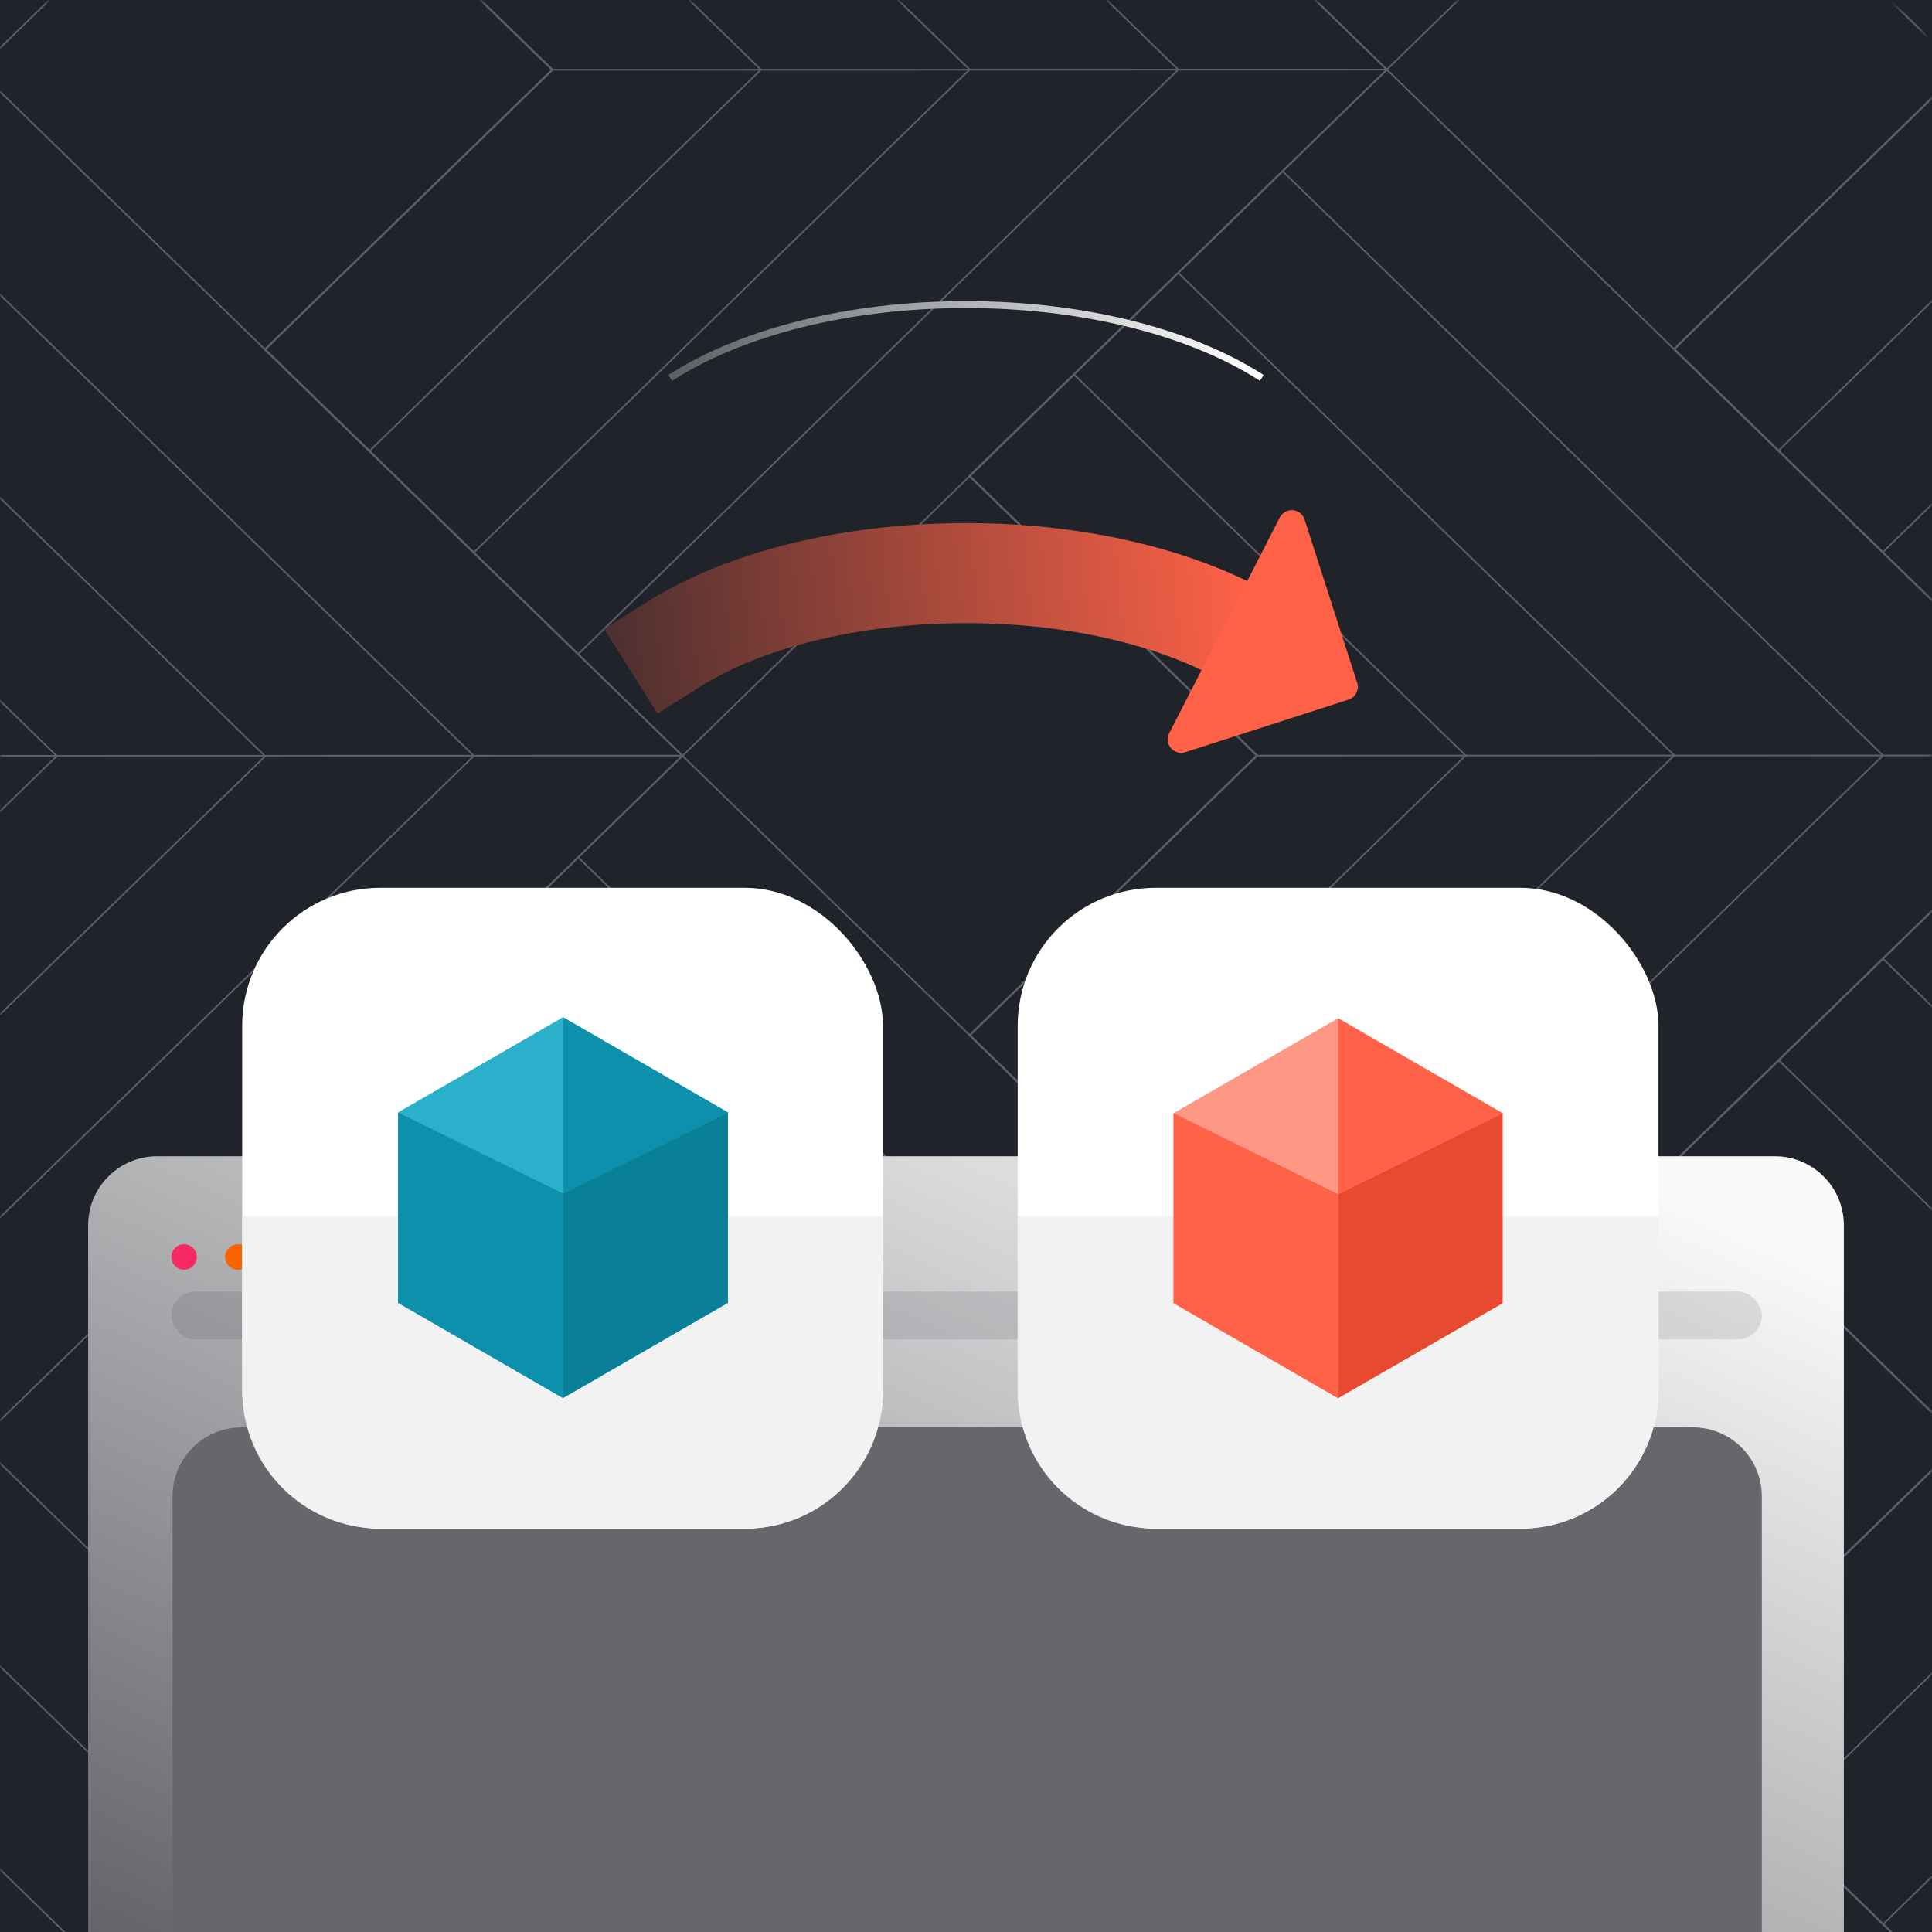 <svg width="560" height="560" viewBox="0 0 560 560" fill="none" xmlns="http://www.w3.org/2000/svg">
<rect x="0" y="0" width="560" height="560" fill="#808080" stroke="none"/>
<g clip-path="url(#clip0_334_1484)">
<rect width="560" height="560" fill="#21232A"/>
<mask id="mask0_334_1484" style="mask-type:alpha" maskUnits="userSpaceOnUse" x="0" y="0" width="560" height="876">
<path d="M0 0.424L530.986 0.294C541.067 0.291 546.107 0.29 549.958 2.251C553.346 3.976 556.1 6.729 557.827 10.116C559.789 13.966 559.791 19.006 559.793 29.087L559.993 846.357C559.995 856.438 559.997 861.479 558.036 865.33C556.311 868.717 553.558 871.471 550.171 873.198C546.321 875.161 541.281 875.162 531.2 875.164L0.214 875.294L0 0.424Z" fill="#6746F6"/>
</mask>
<g mask="url(#mask0_334_1484)">
<path d="M402.002 20.18L197.845 219.066L167.582 189.614L137.32 160.193L107.09 130.741L76.827 101.289L160.091 20.239L76.787 -60.803L197.746 -178.607L402.002 20.18Z" stroke="#595D6A" stroke-width="0.49" stroke-miterlimit="10"/>
<path d="M167.491 -149.167L107.028 -90.265L76.78 -60.798L160.084 20.211L76.82 101.293L107.083 130.745L167.575 189.618L341.517 20.168L167.491 -149.167Z" stroke="#595D6A" stroke-width="0.49" stroke-miterlimit="10"/>
<path d="M137.243 -119.706L107.028 -90.271L76.78 -60.804L160.084 20.205L76.82 101.287L107.083 130.739L137.313 160.16L281.04 20.144L137.243 -119.706Z" stroke="#595D6A" stroke-width="0.49" stroke-miterlimit="10"/>
<path d="M107.021 -90.263L76.773 -60.796L160.077 20.213L76.813 101.295L107.076 130.748L220.555 20.199L107.021 -90.263Z" stroke="#595D6A" stroke-width="0.49" stroke-miterlimit="10"/>
<path d="M160.072 20.232L220.55 20.217L281.028 20.203L341.506 20.188L401.983 20.174" stroke="#595D6A" stroke-width="0.49" stroke-miterlimit="10"/>
<path d="M197.683 -178.66L167.468 -149.193L107.004 -90.291L76.756 -60.824L-6.475 20.226L-6.572 -377.447L46.469 -325.826L76.699 -296.405L106.961 -266.953L197.683 -178.66Z" stroke="#595D6A" stroke-width="0.49" stroke-miterlimit="10"/>
<path d="M197.792 219.04L167.577 248.507L137.329 277.974L107.113 307.409L76.865 336.876L-6.365 417.926L-6.464 20.253L76.807 101.295L107.07 130.747L197.792 219.04Z" stroke="#595D6A" stroke-width="0.49" stroke-miterlimit="10"/>
<path d="M-6.439 79.139L-6.369 359.1L137.358 219.085L-6.439 79.139Z" stroke="#595D6A" stroke-width="0.49" stroke-miterlimit="10"/>
<path d="M-6.439 138.016L-6.398 300.266L76.865 219.184L-6.439 138.016Z" stroke="#595D6A" stroke-width="0.49" stroke-miterlimit="10"/>
<path d="M-6.413 196.867L-6.402 241.407L16.464 219.131L-6.413 196.867Z" stroke="#595D6A" stroke-width="0.49" stroke-miterlimit="10"/>
<path d="M197.794 219.03L137.348 219.045L76.871 219.06L16.393 219.074L-6.413 219.08" stroke="#595D6A" stroke-width="0.49" stroke-miterlimit="10"/>
<path d="M810.511 417.747L606.354 616.633L576.092 587.181L545.829 557.728L515.599 528.308L485.337 498.856L568.6 417.806L485.296 336.764L606.255 218.96L810.511 417.747Z" stroke="#595D6A" stroke-width="0.49" stroke-miterlimit="10"/>
<path d="M576.014 248.404L545.766 277.871L515.551 307.306L485.303 336.773L568.606 417.783L485.343 498.865L515.606 528.317L576.098 587.19L750.04 417.739L576.014 248.404Z" stroke="#595D6A" stroke-width="0.49" stroke-miterlimit="10"/>
<path d="M545.77 277.873L515.555 307.308L485.307 336.775L568.611 417.785L485.347 498.867L515.61 528.319L545.84 557.739L689.567 417.724L545.77 277.873Z" stroke="#595D6A" stroke-width="0.49" stroke-miterlimit="10"/>
<path d="M515.566 307.296L485.318 336.763L568.621 417.773L485.358 498.854L515.62 528.307L629.099 417.758L515.566 307.296Z" stroke="#595D6A" stroke-width="0.49" stroke-miterlimit="10"/>
<path d="M606.235 218.955L402.078 417.841L371.816 388.389L341.553 358.968L311.323 329.516L281.06 300.064L364.324 219.014L281.02 137.972L401.979 20.168L606.235 218.955Z" stroke="#595D6A" stroke-width="0.49" stroke-miterlimit="10"/>
<path d="M371.765 49.62L311.302 108.522L281.054 137.989L364.358 218.999L281.094 300.081L311.357 329.533L371.849 388.406L545.791 218.955L371.765 49.62Z" stroke="#595D6A" stroke-width="0.49" stroke-miterlimit="10"/>
<path d="M341.51 79.081L311.295 108.516L281.047 137.983L364.35 218.993L281.087 300.075L311.349 329.527L341.579 358.947L485.306 218.932L341.51 79.081Z" stroke="#595D6A" stroke-width="0.49" stroke-miterlimit="10"/>
<path d="M311.287 108.517L281.039 137.984L364.343 218.993L281.08 300.075L311.342 329.527L424.821 218.979L311.287 108.517Z" stroke="#595D6A" stroke-width="0.49" stroke-miterlimit="10"/>
<path d="M364.334 219.02L424.812 219.005L485.29 218.991L545.768 218.976L606.246 218.962" stroke="#595D6A" stroke-width="0.49" stroke-miterlimit="10"/>
<path d="M606.349 616.635L402.192 815.52L371.929 786.068L341.667 756.616L311.437 727.195L281.174 697.743L364.438 616.693L281.134 535.651L402.093 417.847L606.349 616.635Z" stroke="#595D6A" stroke-width="0.49" stroke-miterlimit="10"/>
<path d="M371.852 447.282L341.604 476.749L311.388 506.184L281.14 535.651L364.444 616.66L281.181 697.742L311.443 727.195L371.936 786.067L545.878 616.617L371.852 447.282Z" stroke="#595D6A" stroke-width="0.49" stroke-miterlimit="10"/>
<path d="M341.608 476.752L311.393 506.187L281.145 535.653L364.449 616.663L281.185 697.745L311.448 727.197L341.677 756.618L485.404 616.602L341.608 476.752Z" stroke="#595D6A" stroke-width="0.49" stroke-miterlimit="10"/>
<path d="M311.385 506.195L281.137 535.662L364.441 616.671L281.178 697.753L311.44 727.206L424.919 616.657L311.385 506.195Z" stroke="#595D6A" stroke-width="0.49" stroke-miterlimit="10"/>
<path d="M402.096 417.85L197.939 616.736L167.677 587.284L137.414 557.831L107.184 528.411L76.922 498.959L160.185 417.909L76.881 336.867L197.84 219.063L402.096 417.85Z" stroke="#595D6A" stroke-width="0.49" stroke-miterlimit="10"/>
<path d="M167.597 248.499L137.349 277.966L107.134 307.401L76.886 336.867L160.189 417.877L76.926 498.959L107.189 528.411L167.681 587.284L341.623 417.834L167.597 248.499Z" stroke="#595D6A" stroke-width="0.49" stroke-miterlimit="10"/>
<path d="M137.342 277.972L107.126 307.407L76.878 336.874L160.182 417.884L76.919 498.966L107.181 528.418L137.411 557.839L281.138 417.823L137.342 277.972Z" stroke="#595D6A" stroke-width="0.49" stroke-miterlimit="10"/>
<path d="M107.133 307.403L76.885 336.87L160.189 417.88L76.925 498.961L107.188 528.414L220.666 417.865L107.133 307.403Z" stroke="#595D6A" stroke-width="0.49" stroke-miterlimit="10"/>
<path d="M160.158 417.915L220.636 417.9L281.114 417.886L341.592 417.871L402.07 417.857" stroke="#595D6A" stroke-width="0.49" stroke-miterlimit="10"/>
<path d="M606.147 -178.715L401.99 20.171L371.727 -9.282L341.465 -38.734L311.235 -68.155L280.972 -97.607L364.236 -178.657L280.932 -259.698L401.891 -377.502L606.147 -178.715Z" stroke="#595D6A" stroke-width="0.49" stroke-miterlimit="10"/>
<path d="M810.409 20.082L606.252 218.967L575.99 189.515L545.727 160.095L515.497 130.642L485.235 101.19L568.498 20.14L485.194 -60.901L606.153 -178.705L810.409 20.082Z" stroke="#595D6A" stroke-width="0.49" stroke-miterlimit="10"/>
<path d="M575.91 -149.266L515.447 -90.364L485.199 -60.897L568.502 20.113L485.239 101.194L515.502 130.647L575.994 189.519L749.936 20.069L575.91 -149.266Z" stroke="#595D6A" stroke-width="0.49" stroke-miterlimit="10"/>
<path d="M545.655 -119.801L515.439 -90.366L485.191 -60.899L568.495 20.111L485.232 101.193L515.494 130.645L545.724 160.066L689.451 20.05L545.655 -119.801Z" stroke="#595D6A" stroke-width="0.49" stroke-miterlimit="10"/>
<path d="M515.432 -90.366L485.184 -60.899L568.488 20.111L485.224 101.193L515.487 130.645L628.966 20.096L515.432 -90.366Z" stroke="#595D6A" stroke-width="0.49" stroke-miterlimit="10"/>
<path d="M197.904 616.706L167.688 646.173L137.441 675.64L107.225 705.075L76.977 734.542L-6.253 815.592L-6.352 417.919L76.919 498.961L107.181 528.413L197.904 616.706Z" stroke="#595D6A" stroke-width="0.49" stroke-miterlimit="10"/>
<path d="M-6.327 476.801L-6.257 756.763L137.469 616.747L-6.327 476.801Z" stroke="#595D6A" stroke-width="0.49" stroke-miterlimit="10"/>
<path d="M-6.315 535.699L-6.275 697.95L76.989 616.868L-6.315 535.699Z" stroke="#595D6A" stroke-width="0.49" stroke-miterlimit="10"/>
</g>
<path d="M25.548 355.143C25.548 344.097 34.502 335.143 45.548 335.143H514.451C525.497 335.143 534.451 344.097 534.451 355.143V658.951H45.548C34.502 658.951 25.548 649.997 25.548 638.951V355.143Z" fill="url(#paint0_linear_334_1484)"/>
<path d="M50.011 433.725C50.011 422.679 58.966 413.725 70.011 413.725H490.673C501.718 413.725 510.673 422.679 510.673 433.725V640.332H70.011C58.966 640.332 50.011 631.378 50.011 620.332V433.725Z" fill="#65676C"/>
<ellipse cx="53.352" cy="364.343" rx="3.696" ry="3.697" fill="#F72A63"/>
<ellipse cx="68.956" cy="364.343" rx="3.696" ry="3.697" fill="#FA6400"/>
<ellipse cx="84.56" cy="364.343" rx="3.696" ry="3.697" fill="#00BCC7"/>
<rect x="49.656" y="374.36" width="461.017" height="13.86" rx="6.93" fill="#31343D" fill-opacity="0.132"/>
<rect x="70.2" y="257.336" width="185.739" height="185.739" rx="40" fill="white"/>
<path d="M70.21 352.516H255.939V403.075C255.939 425.166 238.03 443.075 215.939 443.075H110.21C88.119 443.075 70.21 425.166 70.21 403.075V352.516Z" fill="#F2F2F2"/>
<path d="M163.183 294.838L210.988 322.438V377.637L163.183 405.236L115.379 377.637V322.438L163.183 294.838Z" fill="#2BB0CB"/>
<path d="M163.179 345.95L163.18 405.238L115.383 377.633V322.438L163.179 345.95Z" fill="#0D90AB"/>
<path d="M163.183 345.95L163.183 405.238L210.979 377.633V322.438L163.183 345.95Z" fill="#098098"/>
<path d="M163.182 294.846V345.948L210.983 322.443L163.182 294.846Z" fill="#0D90AB"/>
<rect x="294.982" y="257.336" width="185.739" height="185.739" rx="40" fill="white"/>
<path d="M294.992 352.516H480.721V403.075C480.721 425.166 462.812 443.075 440.721 443.075H334.992C312.901 443.075 294.992 425.166 294.992 403.075V352.516Z" fill="#F2F2F2"/>
<path d="M387.851 295.135L435.543 322.67V377.74L387.851 405.275L340.159 377.74V322.67L387.851 295.135Z" fill="#FF9785"/>
<path d="M387.847 346.128L387.847 405.277L340.163 377.736V322.671L387.847 346.128Z" fill="#FF6247"/>
<path d="M387.852 346.128L387.852 405.277L435.536 377.736V322.671L387.852 346.128Z" fill="#E74A2F"/>
<path d="M387.851 295.144V346.127L435.54 322.676L387.851 295.144Z" fill="#FF6247"/>
<path d="M195.112 186.839C215.101 174.202 245.702 166.12 280 166.12C314.299 166.12 344.899 174.202 364.888 186.839" stroke="url(#paint1_linear_334_1484)" stroke-width="29" stroke-linecap="square"/>
<path d="M338.486 214.763C338.575 215.53 338.889 216.253 339.389 216.841C339.889 217.43 340.552 217.858 341.295 218.069C342.037 218.281 342.826 218.268 343.561 218.032L390.858 202.797C391.346 202.64 391.799 202.388 392.19 202.056C392.581 201.724 392.903 201.318 393.137 200.862C393.371 200.405 393.513 199.907 393.554 199.396C393.595 198.884 393.536 198.37 393.378 197.882L378.143 150.585C377.907 149.85 377.458 149.201 376.852 148.721C376.247 148.241 375.513 147.951 374.743 147.889C373.973 147.826 373.201 147.994 372.526 148.37C371.852 148.746 371.303 149.314 370.951 150.002L356.702 177.793L353.139 184.741L338.89 212.532C338.537 213.22 338.397 213.996 338.486 214.763Z" fill="#FF6247"/>
<path d="M195.113 109.012C215.102 96.375 245.702 88.293 280.001 88.293C314.3 88.293 344.9 96.375 364.889 109.012" stroke="url(#paint2_linear_334_1484)" stroke-width="2" stroke-linecap="square"/>
</g>
<defs>
<linearGradient id="paint0_linear_334_1484" x1="279.999" y1="250.91" x2="49.253" y2="754.623" gradientUnits="userSpaceOnUse">
<stop stop-color="#FAFAFA"/>
<stop offset="1" stop-color="#21232A"/>
</linearGradient>
<linearGradient id="paint1_linear_334_1484" x1="132.217" y1="210.959" x2="364.888" y2="186.839" gradientUnits="userSpaceOnUse">
<stop stop-color="#21232A"/>
<stop offset="1" stop-color="#FF6247"/>
</linearGradient>
<linearGradient id="paint2_linear_334_1484" x1="132.218" y1="133.132" x2="364.889" y2="109.012" gradientUnits="userSpaceOnUse">
<stop stop-color="#21232A"/>
<stop offset="1" stop-color="white"/>
</linearGradient>
<clipPath id="clip0_334_1484">
<rect width="560" height="560" fill="white"/>
</clipPath>
</defs>
</svg>
